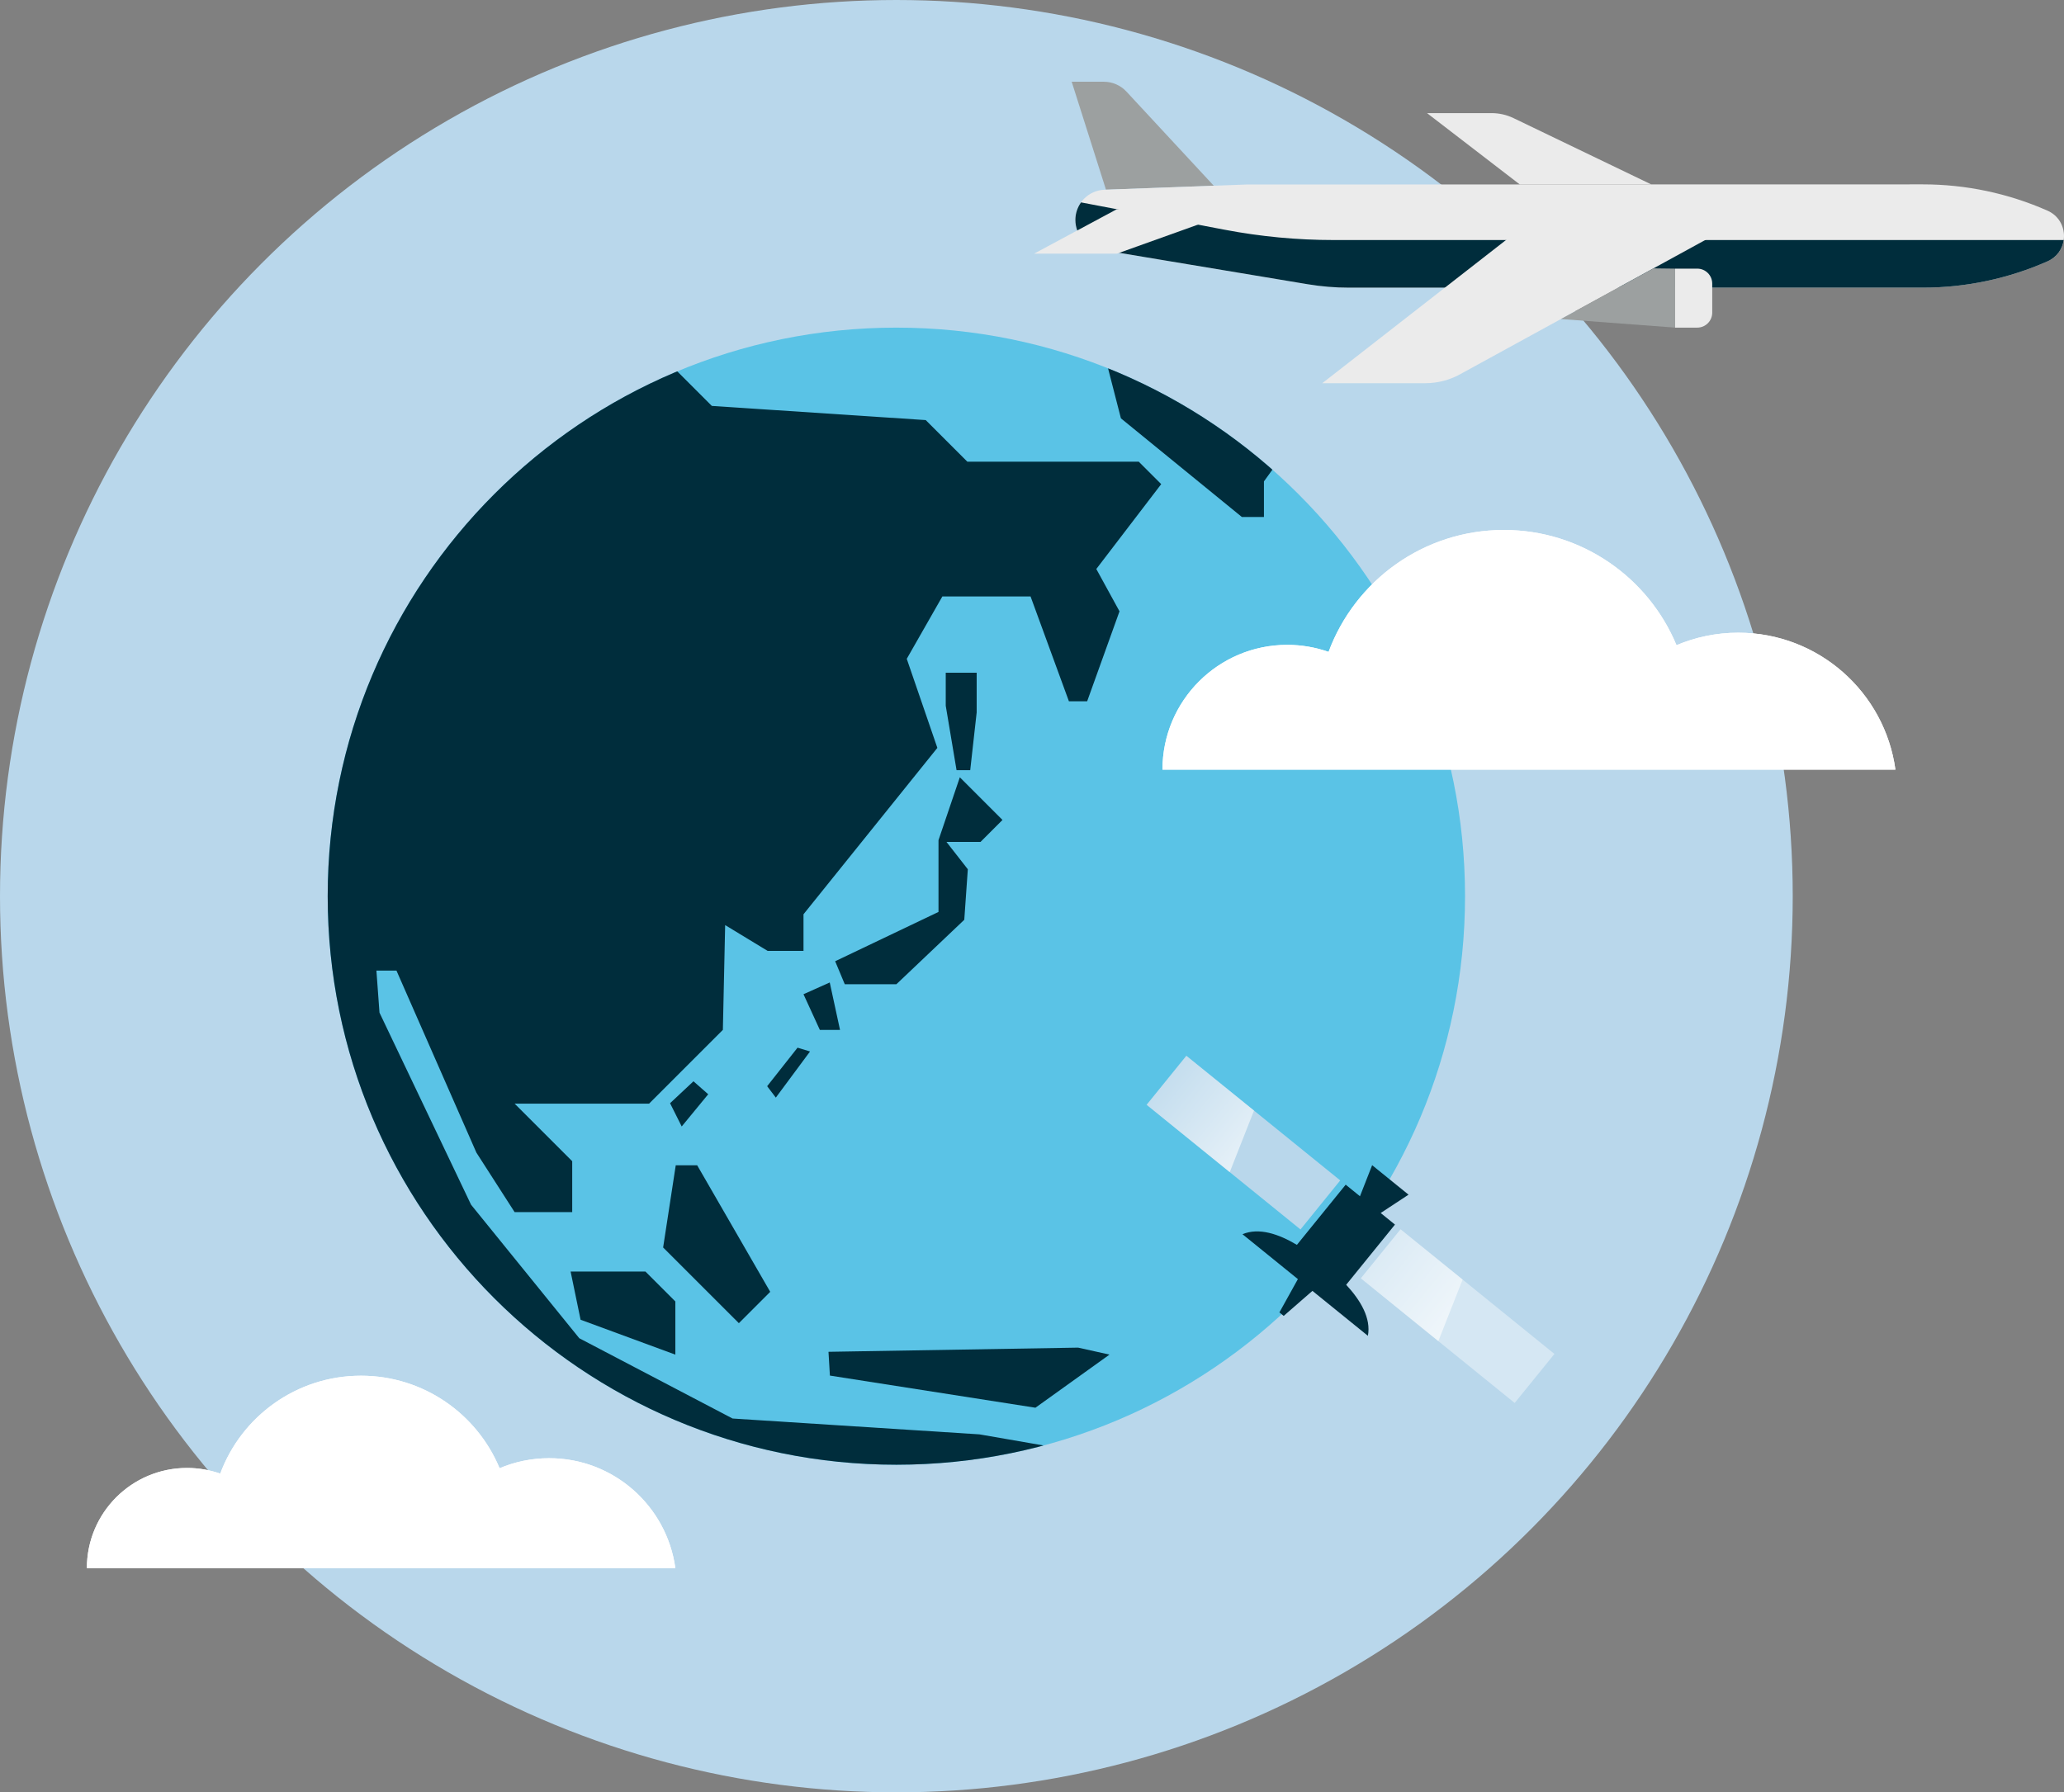 <?xml version="1.0" encoding="UTF-8"?><svg id="b" xmlns="http://www.w3.org/2000/svg" xmlns:xlink="http://www.w3.org/1999/xlink" viewBox="0 0 260.29 226.081"><rect x="0" y="0" width="260.29" height="226.081" fill="#808080" stroke="none"/><defs><style>.k{fill:#9ca0a0;}.l{fill:#fff;}.m{clip-path:url(#j);}.n{fill:url(#h);}.o{clip-path:url(#g);}.p{fill:url(#f);}.q{clip-path:url(#d);}.r{fill:#b9d7eb;}.s{clip-path:url(#i);}.t{clip-path:url(#e);}.u{fill:#ebebeb;}.v{fill:none;}.w{fill:#002d3c;}.x{fill:#d5e7f3;}.y{fill:#5ac3e6;}.z{fill:#002d3d;}</style><clipPath id="d"><path class="v" d="m41.325,113.04c0,39.608,32.108,71.715,71.715,71.715s71.716-32.106,71.716-71.715c0-39.604-32.109-71.715-71.716-71.715S41.325,73.436,41.325,113.04"/></clipPath><clipPath id="e"><rect class="v" x="171.333" y="162.032" width="24.974" height="7.96" transform="translate(145.521 -78.698) rotate(39.019)"/></clipPath><linearGradient id="f" x1="-1279.757" y1="-4025.231" x2="-1247.741" y2="-4025.231" gradientTransform="translate(-1375.737 4085.282) rotate(39.019)" gradientUnits="userSpaceOnUse"><stop offset=".229" stop-color="#fff" stop-opacity="0"/><stop offset=".468" stop-color="#fff" stop-opacity=".294"/><stop offset=".835" stop-color="#fff" stop-opacity=".727"/><stop offset=".999" stop-color="#fff" stop-opacity=".9"/></linearGradient><clipPath id="g"><rect class="v" x="144.321" y="140.144" width="24.974" height="7.96" transform="translate(125.715 -66.574) rotate(39.019)"/></clipPath><linearGradient id="h" x1="-1315.754" y1="-4025.138" x2="-1281.064" y2="-4025.138" xlink:href="#f"/><clipPath id="i"><path class="l" d="m27.774,185.876c-1.309-.46-2.718-.713-4.184-.713-6.977,0-12.633,5.656-12.633,12.632h74.211c-1.074-7.829-7.786-13.863-15.911-13.863-2.218,0-4.332.45-6.255,1.264-2.846-6.85-9.6-11.669-17.479-11.669-8.139,0-15.076,5.139-17.748,12.348"/></clipPath><clipPath id="j"><path class="l" d="m167.545,82.228c-1.631-.573-3.385-.888-5.211-.888-8.69,0-15.734,7.045-15.734,15.734h92.43c-1.338-9.751-9.698-17.267-19.818-17.267-2.763,0-5.395.561-7.791,1.574-3.545-8.532-11.956-14.533-21.771-14.533-10.138,0-18.777,6.401-22.105,15.38"/></clipPath></defs><g id="c"><g><circle class="r" cx="113.04" cy="113.04" r="113.04"/><g><path class="y" d="m184.755,113.041c0-39.607-32.108-71.715-71.715-71.715-39.607,0-71.715,32.108-71.715,71.715,0,39.607,32.108,71.715,71.715,71.715,39.607,0,71.715-32.108,71.715-71.715"/><g class="q"><polygon class="w" points="118.353 105.977 118.353 115.027 105.322 121.247 106.535 124.151 113.039 124.151 121.605 116.017 122.051 109.645 119.361 106.199 123.649 106.199 126.423 103.424 121.043 98.044 118.353 105.977"/><polygon class="w" points="104.639 123.925 101.328 125.408 103.39 129.906 105.934 129.906 104.639 123.925"/><polygon class="w" points="119.267 84.853 119.267 89.017 120.631 97.147 122.354 97.147 123.168 89.862 123.168 84.853 119.267 84.853"/><polygon class="w" points="137.882 39.259 141.359 52.768 156.608 65.208 159.396 65.208 159.396 60.72 168.913 47.552 137.882 39.259"/><polygon class="w" points="71.959 160.386 81.394 160.386 85.168 164.161 85.168 170.869 73.217 166.466 71.959 160.386"/><polygon class="w" points="84.502 139.155 85.97 142.089 89.312 138.025 87.452 136.389 84.502 139.155"/><polygon class="w" points="85.219 146.981 87.92 146.981 97.132 162.947 93.179 166.9 83.627 157.352 85.219 146.981"/><polygon class="w" points="104.481 170.512 135.959 169.984 139.918 170.865 130.576 177.565 104.658 173.51 104.481 170.512"/><polygon class="w" points="146.44 61.067 143.606 58.233 121.988 58.233 116.742 52.988 89.771 51.202 82.531 43.962 37.194 43.962 37.194 188.03 127.754 188.03 136.745 183.218 123.522 180.925 92.385 178.926 73.052 168.799 59.406 151.959 47.857 127.73 47.469 122.424 49.997 122.424 60.077 145.384 64.899 152.893 72.161 152.893 72.161 146.47 64.899 139.208 81.858 139.208 91.161 129.905 91.449 116.687 96.802 119.94 101.329 119.94 101.329 115.322 118.21 94.334 114.351 83.102 118.84 75.235 129.964 75.235 134.8 88.457 137.101 88.457 141.18 77.11 138.255 71.771 146.44 61.067"/><polygon class="w" points="100.577 132.15 96.745 137.009 97.839 138.448 102.153 132.629 100.577 132.15"/></g></g><g><path class="z" d="m174.116,153.005l3.514-2.314-4.59-3.719-1.535,3.918-1.801-1.46-6.152,7.592c-2.305-1.373-4.782-2.213-6.864-1.343l6.988,5.662-2.331,4.202.542.439,3.622-3.156,6.994,5.667c.419-2.218-.917-4.467-2.737-6.437l6.152-7.592-1.801-1.46Z"/><rect class="r" x="144.321" y="140.144" width="24.974" height="7.96" transform="translate(125.715 -66.574) rotate(39.019)"/><rect class="x" x="171.333" y="162.032" width="24.974" height="7.96" transform="translate(145.521 -78.698) rotate(39.019)"/><g class="t"><path class="p" d="m184.834,156.624c-5.273-4.273-11.029-6.842-13.92-7.971l-.049.06c-4.287,5.291-4.271,12.864.038,18.136l7.69,9.409,7.369-18.697c-.37-.315-.746-.628-1.128-.938Z"/></g><g class="o"><path class="n" d="m157.067,134.112c-5.273-4.273-11.029-6.842-13.92-7.971l-.049.06c-4.287,5.291-4.271,12.864.038,18.136l9.076,10.795,7.369-18.697c-1.756-1.702-2.132-2.014-2.515-2.324Z"/></g></g><g><path class="l" d="m27.774,185.876c-1.309-.46-2.718-.713-4.184-.713-6.977,0-12.633,5.656-12.633,12.632h74.211c-1.074-7.829-7.786-13.863-15.911-13.863-2.218,0-4.332.45-6.255,1.264-2.846-6.85-9.6-11.669-17.479-11.669-8.139,0-15.076,5.139-17.748,12.348"/><g class="s"><rect class="l" x="10.957" y="173.528" width="74.211" height="24.268"/></g></g><g><path class="l" d="m167.545,82.228c-1.631-.573-3.385-.888-5.211-.888-8.69,0-15.734,7.045-15.734,15.734h92.43c-1.338-9.751-9.698-17.267-19.818-17.267-2.763,0-5.395.561-7.791,1.574-3.545-8.532-11.956-14.533-21.771-14.533-10.138,0-18.777,6.401-22.105,15.38"/><g class="m"><rect class="l" x="146.599" y="66.848" width="92.43" height="30.226"/></g></g><g><path class="k" d="m142.06,11.559l11.007,11.867-13.593.5-4.324-13.615h4.051c1.086,0,2.121.452,2.859,1.248"/><path class="u" d="m170.098,36.283h72.399c5.411,0,10.761-1.13,15.71-3.318,2.776-1.227,2.776-5.167,0-6.394-4.949-2.187-10.299-3.316-15.709-3.315l-85.271.018-17.941.66c-2.049.075-3.671,1.758-3.671,3.808,0,1.863,1.347,3.453,3.185,3.759l26.132,4.355c1.707.285,3.436.428,5.166.428"/><path class="u" d="m191.658,23.265l-11.695-8.997h8.131c.963,0,1.914.216,2.782.634l17.372,8.363h-16.59Z"/><path class="w" d="m168.207,30.278c-4.613,0-9.214-.434-13.746-1.296l-18.133-3.452c-.446.625-.713,1.387-.713,2.211,0,1.864,1.347,3.453,3.185,3.76l26.133,4.355c1.707.285,3.435.428,5.165.428h72.4c5.411,0,10.761-1.131,15.709-3.318,1.205-.533,1.886-1.576,2.045-2.687h-92.045Z"/><path class="u" d="m192.495,28.27l-25.743,20.065h13.003c1.521,0,3.016-.383,4.35-1.113l34.598-18.951h-26.21Z"/><polygon class="k" points="211.249 33.884 211.249 41.324 196.847 40.242 208.515 33.85 211.249 33.884"/><path class="u" d="m214.041,41.324h-2.792v-7.44h2.792c1.042,0,1.887.845,1.887,1.887v3.666c0,1.042-.845,1.887-1.887,1.887"/><polygon class="u" points="140.841 26.389 130.399 32.001 140.841 32.001 156.503 26.389 140.841 26.389"/></g></g></g></svg>